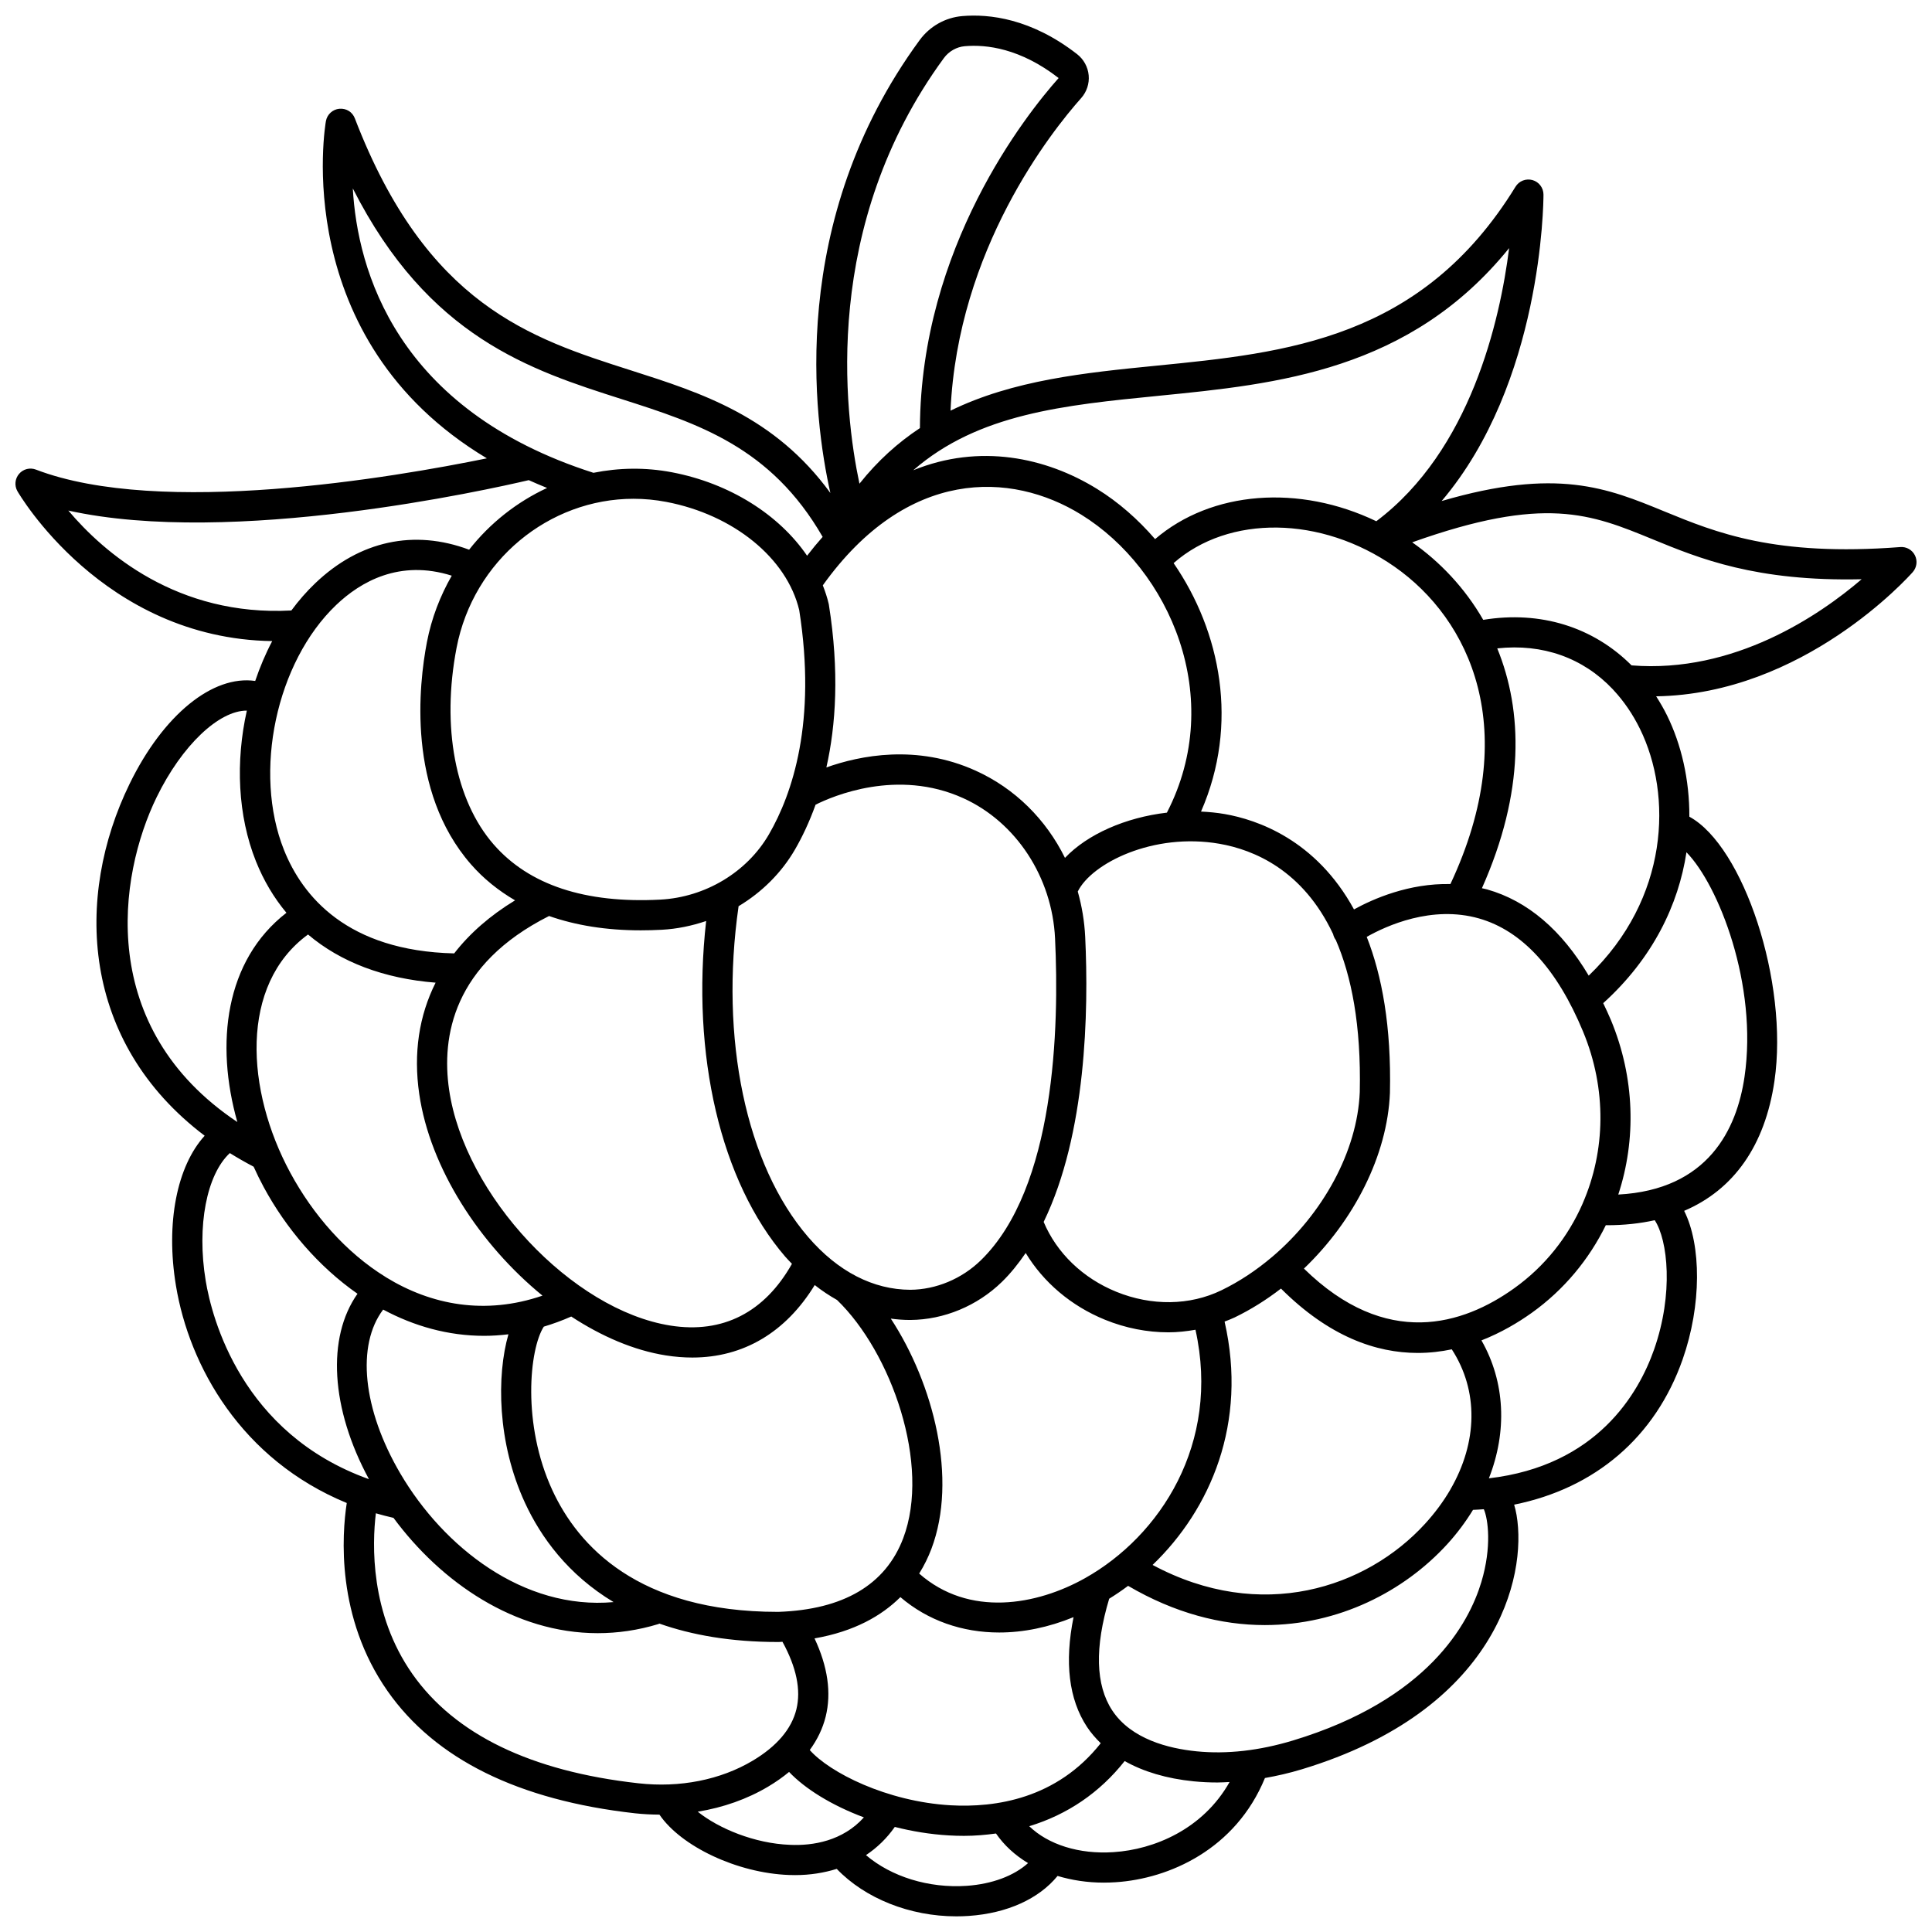 <?xml version="1.0" encoding="UTF-8"?>
<!-- Uploaded to: ICON Repo, www.svgrepo.com, Generator: ICON Repo Mixer Tools -->
<svg width="800px" height="800px" version="1.1" viewBox="144 144 512 512" xmlns="http://www.w3.org/2000/svg">
 <defs>
  <clipPath id="a">
   <path d="m148.09 148.09h503.81v503.81h-503.81z"/>
  </clipPath>
 </defs>
 <g clip-path="url(#a)">
  <path d="m651.48 291.18c-0.727-1.457-2.238-2.332-3.887-2.203-33.25 2.555-48.82-3.824-62.543-9.457-15.094-6.199-28.457-11.68-58.996-2.742 26.59-31.328 26.98-78.887 26.984-81.203 0-1.793-1.188-3.363-2.91-3.852-1.723-0.484-3.559 0.23-4.496 1.754-24.859 40.477-60.668 44.02-95.297 47.445-18.738 1.855-37.812 3.789-54.434 11.906 1.895-42.711 26.723-73.961 34.625-82.836 1.465-1.645 2.188-3.844 1.988-6.031-0.199-2.199-1.32-4.242-3.07-5.606-12.172-9.461-23.293-10.703-30.449-10.09-4.492 0.387-8.598 2.707-11.281 6.371-35.102 47.906-28.117 100.21-23.656 120.01-14.801-20.336-34.125-26.508-52.891-32.504-26.602-8.496-54.109-17.285-73.129-66.773-0.641-1.668-2.215-2.695-4.094-2.547-1.781 0.164-3.238 1.488-3.566 3.242-0.129 0.656-10.102 57.812 42.648 89.402-24.617 5.039-86.43 15.656-119.51 2.984-1.566-0.602-3.356-0.156-4.453 1.125-1.098 1.277-1.285 3.106-0.457 4.574 0.23 0.41 22.594 39.09 67.535 39.75-1.773 3.356-3.266 6.902-4.508 10.562-11.191-1.621-24.312 8.855-33.297 27.289-14.586 29.914-12.945 68.379 19.902 93.234-7.324 8.055-10.371 23.082-7.609 39.746 3.535 21.332 17.312 46.074 45.266 57.586-1.277 8.336-2.887 30.273 10.809 49.832 12.637 18.051 34.699 28.945 65.562 32.395 2.18 0.238 4.348 0.344 6.5 0.359 5.707 8.395 20.559 15.484 34.309 15.992 0.562 0.02 1.113 0.031 1.664 0.031 3.961 0 7.625-0.602 11.008-1.648 7.512 7.832 19.367 12.578 31.68 12.578 1.105 0 2.219-0.035 3.328-0.113 10.18-0.707 18.547-4.523 23.512-10.594 3.758 1.121 7.836 1.77 12.188 1.77 1.059 0 2.129-0.035 3.211-0.105 14.176-0.922 31.793-8.711 39.559-27.617 3.215-0.566 6.465-1.309 9.766-2.309 51.496-15.582 59.746-50.898 56.914-67.391-0.176-1.027-0.398-1.918-0.641-2.742 21.457-4.328 37.41-17.867 44.652-38.496 5.051-14.395 4.973-30.285 0.402-39.367 13.141-5.602 21.418-17.293 23.926-34.363 3.84-26.219-8.238-62.32-22.547-70.094 0.043-9.84-2.133-19.141-5.906-26.82-0.879-1.789-1.859-3.457-2.891-5.078 38.984-0.602 66.758-31.516 68.004-32.926 1.074-1.227 1.301-2.973 0.574-4.43zm-200.36-42.297c31.352-3.102 66.469-6.578 92.816-39.133-2.434 19.328-10.277 53.633-35.199 72.383-20.414-9.805-43.641-8.113-58.625 4.734-4.539-5.25-9.711-9.793-15.359-13.285-13.59-8.414-31.207-12.094-48.727-4.961 17.23-14.992 39.875-17.242 65.094-19.738zm77.254 129.4c-10.969-0.246-20.461 3.91-25.551 6.723-10.102-18.512-25.719-23.789-34.27-25.277-2.07-0.359-4.172-0.555-6.269-0.656 10.137-23.195 5.215-47.703-7.266-65.84 14.574-12.812 39.086-12.621 58.52 0.926 19.953 13.918 34.012 43.242 14.836 84.125zm35.168 39.129c6.316 15.234 5.945 31.578-0.09 45.445-0.035 0.062-0.051 0.137-0.082 0.203-3.852 8.758-9.945 16.52-18.098 22.348-13.484 9.656-33.883 16.188-55.719-5.219 13.238-12.664 22.121-29.988 22.793-46.547 0.387-17.641-2.109-31.086-6.152-41.359 5.188-2.934 17.238-8.445 29.75-4.887 11.402 3.254 20.691 13.352 27.598 30.016zm-35.164 121.29c-0.02 0.043-0.051 0.082-0.066 0.129-1.805 3.09-4.031 6.109-6.676 9.004-15.52 16.977-43.422 26.32-72.188 10.891 15.352-14.75 25.219-37.602 19.078-64.492 0.891-0.352 1.793-0.68 2.66-1.098 4.32-2.09 8.434-4.68 12.285-7.652 12.77 12.754 25.234 17.059 36.238 17.059 3.137 0 6.152-0.352 9.027-0.957 7.129 10.98 6.883 24.605-0.359 37.117zm-96.309 62.953c1.035 1.57 2.281 2.988 3.637 4.32-11.66 14.734-27.895 17.121-39.816 16.445-16.945-0.996-32.043-8.695-37.297-14.641 2-2.738 3.434-5.688 4.219-8.852 1.566-6.328 0.539-13.289-2.953-20.734 10.547-1.836 17.781-6 22.75-10.938 7.273 6.215 16.395 9.375 26.191 9.375 6.391 0 13.066-1.352 19.699-4.07-2.414 11.949-1.27 21.734 3.57 29.094zm-181.98-67.164c-10.012-17.066-11.668-34.02-4.547-43.438 8.156 4.371 17.191 6.961 26.762 6.957 2.121 0 4.266-0.145 6.434-0.406-3.125 10.867-3.023 28.652 4.398 44.688 4.188 9.047 11.352 18.996 23.469 26.281-23.871 2.144-45.066-14.566-56.516-34.082zm-24.461-142.84c8.652 7.332 20.125 11.68 33.812 12.766-4.383 8.727-5.918 18.664-4.336 29.508 2.867 19.648 16.012 39.844 32.66 53.434-15.211 5.215-29.469 2.488-41.438-4.848-0.055-0.027-0.105-0.082-0.16-0.109-10.469-6.461-19.184-16.422-25.234-27.613-11.766-21.754-13.57-49.777 4.695-63.137zm7.453-87.316c6.473-6.176 16.836-12.141 30.637-7.773-3.059 5.344-5.356 11.238-6.582 17.625-2.152 11.203-5.324 39.363 11.652 58.84 3.348 3.84 7.289 6.988 11.707 9.574-6.609 4.019-12.004 8.738-16.133 14.059-28.359-0.66-40.195-15.148-45.09-27.379-8.27-20.652-2.074-49.789 13.809-64.945zm78.816-28.152c2.863 0 5.762 0.27 8.672 0.824 17.832 3.398 31.973 14.918 35.234 28.691 4.652 29.586-1.789 48.625-8.016 59.395-5.812 10.043-16.855 16.684-28.812 17.316-19.906 1.043-34.773-3.871-44.16-14.633-10.176-11.672-13.848-31.145-9.824-52.078 4.465-23.234 24.562-39.516 46.906-39.516zm118.64 4.199c23.469 14.527 38.406 48.551 22.703 78.977-10.973 1.281-21.078 5.731-27.012 11.988-5.004-10.156-13.215-18.379-23.66-23.109-15.645-7.09-30.688-4.019-39.57-0.859 2.535-11.238 3.453-25.465 0.668-43.07-0.012-0.094-0.031-0.184-0.051-0.277-0.387-1.672-0.938-3.305-1.562-4.91 22.285-31.156 49.875-30.254 68.484-18.738zm66.754 111.17c0.113 0.516 0.328 1.016 0.652 1.473 0.012 0.016 0.031 0.023 0.043 0.039 4.16 9.562 6.754 22.594 6.367 40.34-0.637 15.707-9.801 32.293-23.191 43.664-0.023 0.02-0.055 0.027-0.082 0.047-0.012 0.012-0.02 0.031-0.031 0.043-4.102 3.469-8.59 6.469-13.363 8.781-8.355 4.059-18.508 4.199-27.836 0.402-8.922-3.621-15.836-10.336-19.27-18.52 11.293-23.262 11.953-55.715 11.008-75.527-0.199-4.152-0.883-8.172-1.969-12.027 3.66-7.477 20.012-15.711 37.555-12.656 9.148 1.59 22.152 6.996 30.117 23.941zm-139.12 80.27c-16.488-19.129-23.477-52.59-18.438-87.668 6.152-3.688 11.371-8.836 14.965-15.055 1.883-3.254 3.773-7.207 5.441-11.848 4.527-2.262 21.656-9.648 39.125-1.73 14.012 6.348 23.562 20.934 24.336 37.148 1.125 23.613 0.066 66.102-19.672 85.328-5.051 4.914-11.863 7.762-18.691 7.809-9.781-0.035-19.125-4.773-27.066-13.984zm-95.156-39.047c-2.039-13.988 1.016-33.195 26.492-46.023 7.106 2.492 15.18 3.797 24.281 3.797 1.828 0 3.695-0.051 5.598-0.152 4.047-0.215 7.984-1.043 11.75-2.32-3.988 35.469 3.828 69.078 20.969 88.965 0.574 0.668 1.184 1.258 1.77 1.887-7.246 12.844-18.293 18.562-32.184 16.367-26.07-4.109-54.59-34.488-58.676-62.52zm27.375 106.17c-8.098-17.496-6.106-37.422-2.277-43.371 2.406-0.719 4.832-1.602 7.269-2.68 8.059 5.266 16.621 8.973 25.078 10.305 2.402 0.379 4.742 0.566 7.016 0.566 13.539 0 24.758-6.676 32.434-19.211 1.918 1.52 3.902 2.816 5.922 3.965 14.379 13.875 24.902 43.688 17.523 63.145-4.68 12.332-15.844 18.895-33.047 19.5h-0.23c-37.004-0.004-52.883-17.516-59.688-32.219zm141.21 23.254c-12.879 7.246-30.812 10.426-44.008-1.188 1.363-2.188 2.422-4.394 3.227-6.512 7.039-18.562 0.562-43.797-10.746-61.051 1.645 0.219 3.297 0.355 4.969 0.355h0.246c8.875-0.062 17.707-3.734 24.215-10.078 2.352-2.289 4.418-4.894 6.316-7.668 4.695 7.766 12.035 14.035 21.012 17.688 5.465 2.227 11.184 3.336 16.797 3.336 2.426 0 4.828-0.27 7.184-0.684 6.703 30.25-9.461 54.688-29.211 65.801zm-37.445-402.83c1.301-1.77 3.359-2.941 5.516-3.125 5.75-0.5 14.734 0.566 24.875 8.441-8.664 9.727-36.539 44.875-36.758 92.766-5.789 3.82-11.176 8.633-16.023 14.734-4.043-19.047-10.086-68.5 22.391-112.82zm-156.66 34.566c20.035 39.48 47.066 48.113 71.23 55.832 20.328 6.492 39.559 12.699 53.285 36.512-1.391 1.562-2.766 3.234-4.125 4.992-7.426-10.867-20.473-19.188-35.824-22.113-7.078-1.348-14.098-1.203-20.793 0.141-52.371-16.754-62.551-53.785-63.773-75.363zm-75.379 85.371c43.414 9.621 111.35-5.555 122.01-8.062 1.566 0.715 3.203 1.395 4.859 2.07-8.016 3.715-15.121 9.312-20.664 16.363-14.598-5.469-28.98-2.379-40.77 8.879-2.297 2.191-4.41 4.613-6.336 7.227-30.227 1.641-49.742-15.383-59.102-26.477zm23.402 75.953c6.734-13.812 16.566-22.988 23.898-22.938-3.012 13.473-2.438 27.812 2.414 39.941 2.051 5.121 4.766 9.672 8.078 13.637-16.312 12.641-18.898 34.711-13.008 55.453-37.445-25.02-31.617-65.105-21.383-86.094zm12.996 128.16c-2.414-14.57 0.273-28.164 6.394-33.84 2.008 1.25 4.113 2.453 6.312 3.613 0.832 1.832 1.711 3.637 2.668 5.406 5.926 10.957 14.5 21.031 24.852 28.262-8.184 11.602-7.113 30.402 3.035 49.133-33.805-12.078-41.641-42.77-43.262-52.574zm54.781 104.21c-11.25-16.012-10.672-34.422-9.688-42.59 1.512 0.449 3.082 0.836 4.672 1.211 12.613 17.074 32.098 30.559 54.125 30.559 5.246 0 10.633-0.758 16.105-2.422 0.082-0.023 0.141-0.09 0.219-0.121 8.594 3.027 18.938 4.883 31.461 4.883h0.258c0.316-0.012 0.605-0.043 0.914-0.059 3.699 6.742 4.957 12.766 3.688 17.918-1.289 5.203-5.172 9.766-11.547 13.578-8.543 5.098-19.328 7.246-30.352 6-28.441-3.172-48.578-12.918-59.855-28.957zm100.07 45.273c-9.395-0.348-18.945-4.344-24.457-8.785 6.742-1.098 13.113-3.332 18.695-6.664 2.031-1.211 3.863-2.504 5.512-3.871 4.195 4.434 11.234 8.836 19.828 12.043-5.621 6.258-13.512 7.559-19.578 7.277zm46.832 10.863c-10.098 0.691-20.031-2.441-26.703-8.137 2.961-1.973 5.531-4.461 7.637-7.473 4.562 1.156 9.367 1.961 14.289 2.246 1.371 0.082 2.723 0.121 4.062 0.121 2.91 0 5.715-0.25 8.469-0.625 2.172 3.152 5.055 5.777 8.496 7.844-3.734 3.363-9.488 5.551-16.25 6.023zm38.938-8.93c-9.199 0.629-17.379-2.031-22.375-6.871 10.082-3.059 18.688-8.898 25.289-17.266 4.988 2.812 11.109 4.652 18.273 5.371 2.078 0.207 4.188 0.309 6.32 0.309 1.059 0 2.141-0.078 3.215-0.129-7.086 12.57-20.07 17.891-30.723 18.586zm97.445-71.59c-3.316 11.047-14.211 31.191-49.918 42-8.949 2.707-17.543 3.672-25.547 2.875-7.434-0.742-17.352-3.231-22.371-10.855-4.418-6.723-4.664-16.691-0.797-29.586 1.703-1.055 3.375-2.188 5.012-3.414 12.391 7.262 24.715 10.398 36.238 10.398 19.594-0.004 36.898-8.922 48.328-21.426 2.66-2.91 4.914-5.969 6.84-9.109 0.961-0.051 1.926-0.082 2.867-0.168 1.121 2.555 2.152 9.934-0.652 19.285zm45.777-61.629c-4.098 11.68-15.148 30.82-43.785 34.156 4.887-12.434 4.32-25.531-1.969-36.555 5.219-2.039 9.734-4.734 13.324-7.297 8.602-6.152 15.191-14.184 19.633-23.23 0.098 0 0.195 0.008 0.293 0.008 4.539 0 8.758-0.457 12.668-1.328 3.477 5.266 5.027 19.453-0.164 34.246zm23.961-72.246c-2.031 13.859-9.617 29.934-33.457 31.199 4.781-14.527 4.426-30.871-1.938-46.219-0.652-1.574-1.359-3.023-2.055-4.5 13.184-11.922 19.961-26.145 22.062-39.988 8.523 8.695 18.957 35.168 15.387 59.508zm-41.289-26.816c-7.188-12.09-16.191-19.793-26.906-22.84-0.469-0.133-0.934-0.207-1.398-0.324 11.383-25.516 10.844-46.984 4.062-63.562 12.047-1.32 22.766 2.527 30.602 10.816 0.062 0.082 0.133 0.148 0.203 0.227 2.707 2.906 5.074 6.328 7.012 10.273 8.652 17.602 7.719 44.965-13.574 65.41zm11.355-82.219c-10.113-10.129-24.094-14.562-39.309-12.066-4.906-8.523-11.523-15.43-18.824-20.547 35.141-12.531 47.316-7.543 63.75-0.793 12.32 5.059 27.305 11.215 55.352 10.578-11.172 9.57-33.777 25.004-60.969 22.828z"/>
 </g>
</svg>